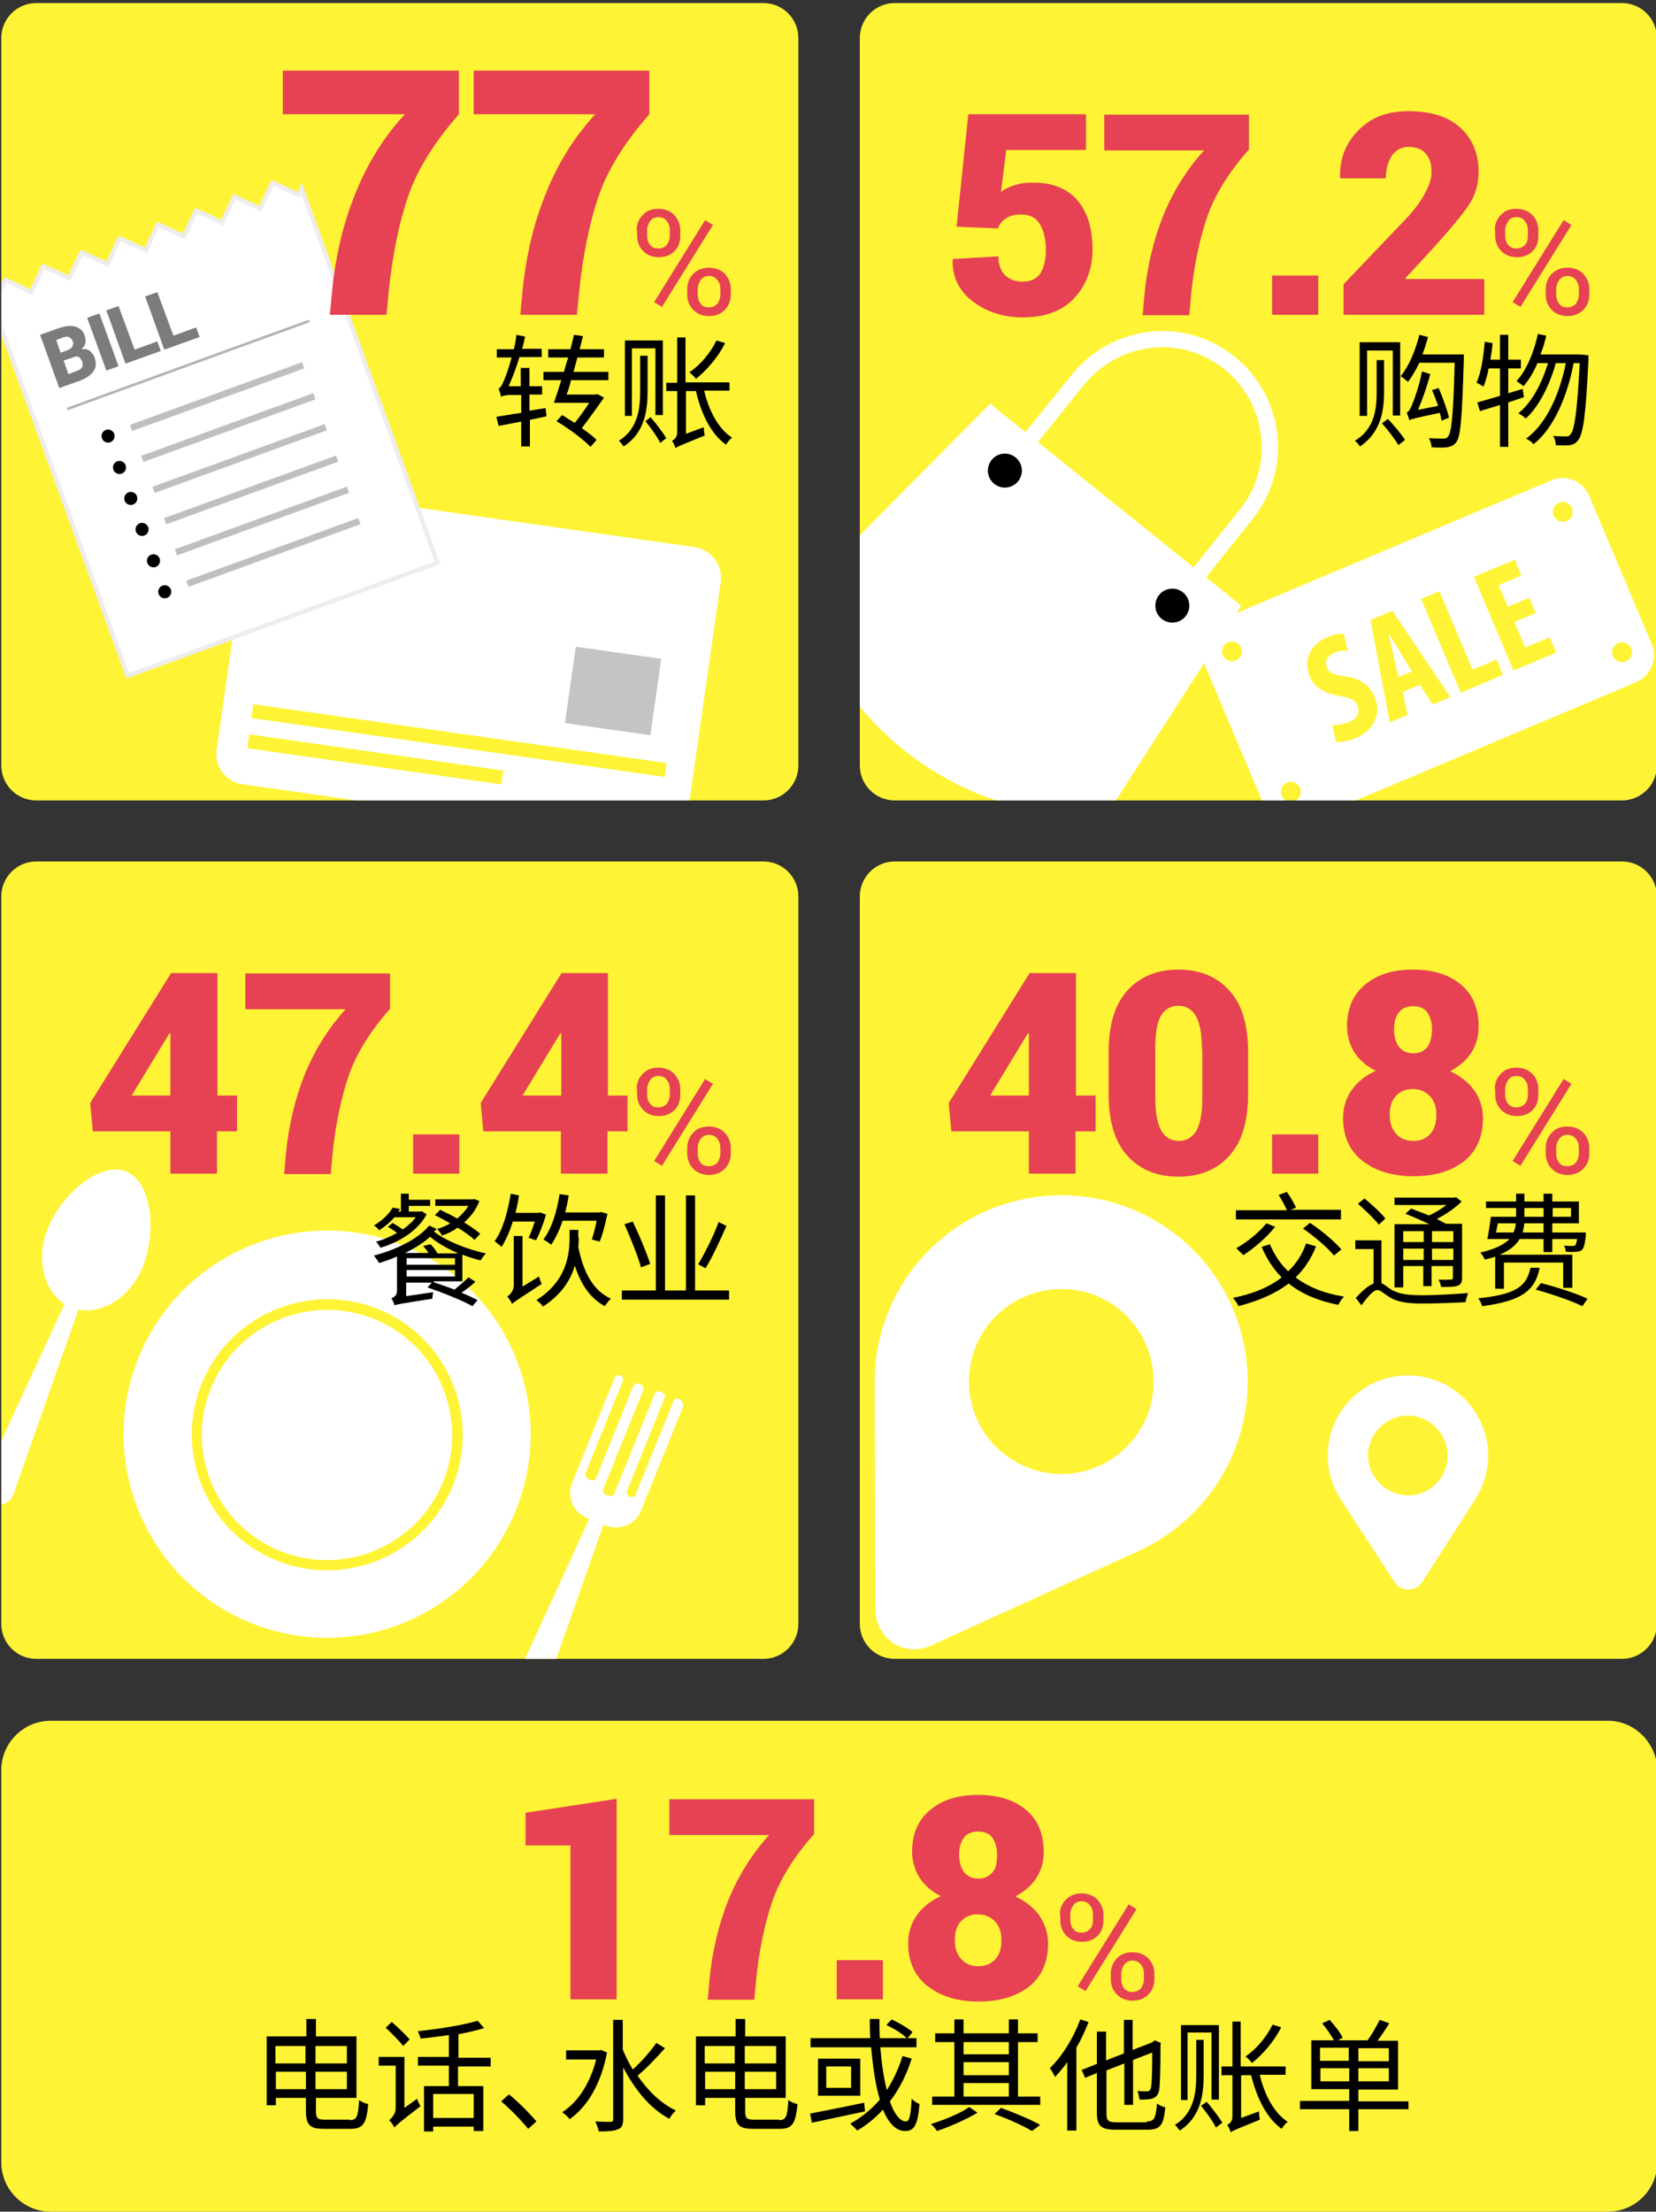 <?xml version="1.0" encoding="utf-8"?>
<!-- Generator: Adobe Illustrator 21.0.0, SVG Export Plug-In . SVG Version: 6.00 Build 0)  -->
<svg version="1.1" id="Layer_1" xmlns="http://www.w3.org/2000/svg" xmlns:xlink="http://www.w3.org/1999/xlink" x="0px" y="0px"
	 viewBox="0 0 380 507.3" style="enable-background:new 0 0 380 507.3;" xml:space="preserve">
<rect x="0" y="0" width="380" height="507.3" fill="#333333" stroke="none"/>
<style type="text/css">
	.st0{fill:#FFF335;}
	.st1{fill:#E64253;}
	.st2{clip-path:url(#SVGID_2_);}
	.st3{fill:#FFFFFF;}
	.st4{fill:#FFF335;stroke:#FFF335;stroke-width:2;stroke-miterlimit:10;}
	.st5{clip-path:url(#SVGID_4_);}
	.st6{clip-path:url(#SVGID_6_);}
	.st7{fill:#C4C4C4;}
	.st8{fill:#FFFFFF;stroke:#EDEDED;stroke-miterlimit:10;}
	.st9{fill:#B3B3B3;}
	.st10{fill:#7C7C7C;}
	.st11{fill:#BFBFBF;}
	.st12{clip-path:url(#SVGID_8_);}
</style>
<g>
	<path class="st0" d="M369,394.7H11.6c-6.2,0-11.3,5.1-11.3,11.3v90c0,6.2,5.1,11.3,11.3,11.3H369c6.2,0,11.3-5.1,11.3-11.3v-90
		C380.2,399.8,375.1,394.7,369,394.7z"/>
	<g>
		<path class="st1" d="M141.5,458.6h-10.6v-35.3h-10.3v-7.5l20.9-3.2V458.6z"/>
		<path class="st1" d="M186.7,420.8c-4.6,5.2-7.8,10.4-9.5,15.4c-1.7,5-3,11-3.7,18l-0.4,4.5h-10.7l0.4-4.5
			c0.6-6.6,2.1-12.7,4.3-18.3c2.3-5.6,5.4-10.6,9.4-15h-22.9v-8.2h33.2V420.8z"/>
		<path class="st1" d="M202.7,458.6H192v-9h10.6V458.6z"/>
		<path class="st1" d="M239.5,424.8c0,2.3-0.6,4.3-1.7,6c-1.2,1.8-2.8,3.1-4.8,4.2c2.3,1.1,4.2,2.5,5.5,4.4c1.3,1.9,2,4,2,6.4
			c0,4.3-1.5,7.6-4.4,9.9c-3,2.3-6.8,3.4-11.6,3.4c-4.8,0-8.6-1.2-11.6-3.5s-4.5-5.6-4.5-9.9c0-2.4,0.7-4.6,2-6.4
			c1.3-1.9,3.2-3.3,5.5-4.4c-2.1-1-3.7-2.4-4.9-4.2c-1.1-1.8-1.7-3.8-1.7-6c0-4.1,1.4-7.3,4.2-9.6c2.8-2.3,6.4-3.4,10.9-3.4
			c4.6,0,8.2,1.1,11,3.4S239.5,420.7,239.5,424.8z M229.8,445c0-1.8-0.5-3.3-1.5-4.3s-2.3-1.6-3.9-1.6s-2.9,0.5-3.9,1.6
			c-1,1.1-1.4,2.5-1.4,4.3c0,1.9,0.5,3.3,1.5,4.4s2.3,1.6,3.9,1.6c1.6,0,2.9-0.5,3.9-1.6S229.8,446.9,229.8,445z M228.8,425.4
			c0-1.6-0.4-2.9-1.1-3.9s-1.9-1.4-3.3-1.4c-1.4,0-2.5,0.5-3.2,1.4s-1.1,2.2-1.1,3.9c0,1.7,0.4,3,1.1,4c0.8,1,1.9,1.5,3.3,1.5
			s2.5-0.5,3.3-1.5S228.8,427.1,228.8,425.4z"/>
		<path class="st1" d="M243.2,439.2c0-1.4,0.5-2.6,1.4-3.5s2.1-1.4,3.6-1.4s2.7,0.5,3.6,1.4c0.9,1,1.4,2.1,1.4,3.5v1.3
			c0,1.4-0.4,2.6-1.3,3.5c-0.9,0.9-2.1,1.4-3.6,1.4c-1.5,0-2.7-0.5-3.6-1.4c-0.9-0.9-1.4-2.1-1.4-3.5V439.2z M245.6,440.4
			c0,0.8,0.2,1.5,0.7,2.1s1.1,0.8,1.9,0.8c0.8,0,1.4-0.3,1.9-0.8s0.7-1.3,0.7-2.1v-1.3c0-0.8-0.2-1.5-0.7-2.1s-1.1-0.9-1.9-0.9
			c-0.8,0-1.5,0.3-1.9,0.9s-0.7,1.3-0.7,2.1V440.4z M249.1,456.7l-1.8-1.1l11.7-18.8l1.8,1.1L249.1,456.7z M254.9,452.7
			c0-1.4,0.5-2.6,1.4-3.5c0.9-1,2.1-1.4,3.6-1.4c1.5,0,2.7,0.5,3.6,1.4c0.9,1,1.4,2.1,1.4,3.5v1.3c0,1.4-0.5,2.6-1.4,3.5
			s-2.1,1.4-3.6,1.4c-1.5,0-2.7-0.5-3.6-1.4c-0.9-0.9-1.4-2.1-1.4-3.5V452.7z M257.3,454c0,0.8,0.2,1.5,0.7,2.1
			c0.4,0.6,1.1,0.8,1.9,0.8c0.8,0,1.4-0.3,1.9-0.8c0.4-0.6,0.7-1.3,0.7-2.1v-1.3c0-0.8-0.2-1.5-0.7-2.1c-0.5-0.6-1.1-0.9-1.9-0.9
			c-0.8,0-1.4,0.3-1.9,0.9c-0.4,0.6-0.7,1.3-0.7,2.1V454z"/>
		<path d="M80.3,486.3c1.6,0,1.9-0.9,2.1-4.6c0.5,0.4,1.4,0.8,2.1,0.9c-0.4,4.2-1,5.7-4,5.7h-6.2c-3.1,0-4.1-0.8-4.1-4.1v-3h-6.9
			v1.7h-2.1v-15.8h9.1v-4h2.2v4h9.3v14.1h-9.3v3c0,1.6,0.3,2,2,2H80.3z M63.2,469.3v4h6.9v-4H63.2z M70.2,479.2v-4h-6.9v4H70.2z
			 M72.4,469.3v4h7.2v-4H72.4z M79.6,479.2v-4h-7.2v4H79.6z"/>
		<path d="M95.7,481.4c0.2,0.6,0.6,1.4,0.8,1.7c-4.8,3.7-5.5,4.3-6,4.9c-0.2-0.5-0.8-1.3-1.2-1.7c0.5-0.4,1.5-1.4,1.5-2.7v-9.8h-3.9
			v-2h5.9v11.7L95.7,481.4z M92.5,469.3c-0.8-1.1-2.6-2.9-4-4.2l1.4-1.3c1.4,1.2,3.2,2.9,4.1,4L92.5,469.3z M105.1,473.8v4.7h5.8
			v10.3h-2.2v-1h-9.3v1.1h-2.1v-10.4h5.7v-4.7h-7.1v-2h7.1v-5c-2.2,0.3-4.4,0.6-6.5,0.8c-0.1-0.5-0.4-1.2-0.6-1.7
			c4.8-0.5,10.5-1.4,13.7-2.4l1.5,1.7c-1.7,0.5-3.7,1-5.9,1.4v5.4h7.4v2H105.1z M108.7,480.3h-9.3v5.5h9.3V480.3z"/>
		<path d="M121.2,488.3c-1.8-2.2-4.2-4.6-6.2-6.3l1.8-1.6c2,1.6,4.6,4.2,6.3,6.2L121.2,488.3z"/>
		<path d="M139.3,470.8c-1.4,7.3-4.6,12.5-8.6,15.3c-0.3-0.5-1.2-1.3-1.7-1.6c3.6-2.3,6.4-6.6,7.8-12.1h-6.9v-2.1h7.6l0.4-0.1
			L139.3,470.8z M152.6,469.8c-1.9,2.1-4.3,4.7-6.3,6.3c2.4,3.5,5.4,6.4,8.8,8c-0.5,0.4-1.2,1.3-1.5,1.9c-4.4-2.3-8-6.8-10.6-11.8
			V486c0,1.4-0.3,2.1-1.2,2.4c-0.8,0.4-2.3,0.5-4.4,0.5c-0.1-0.6-0.5-1.7-0.8-2.3c1.6,0.1,3.1,0.1,3.5,0.1c0.5,0,0.6-0.2,0.6-0.6
			v-22.8h2.2v6.8c0.6,1.5,1.4,3.1,2.3,4.6c1.9-1.7,4.1-4.2,5.4-6.1L152.6,469.8z"/>
		<path d="M178.8,486.3c1.6,0,1.9-0.9,2.1-4.6c0.5,0.4,1.4,0.8,2.1,0.9c-0.4,4.2-1,5.7-4,5.7h-6.2c-3.1,0-4.1-0.8-4.1-4.1v-3h-6.9
			v1.7h-2.1v-15.8h9.1v-4h2.2v4h9.3v14.1h-9.3v3c0,1.6,0.3,2,2,2H178.8z M161.7,469.3v4h6.9v-4H161.7z M168.7,479.2v-4h-6.9v4H168.7
			z M170.9,469.3v4h7.2v-4H170.9z M178.1,479.2v-4h-7.2v4H178.1z"/>
		<path d="M198.5,484.3c-4.3,0.9-8.9,1.9-12.2,2.6l-0.4-2.1c3-0.6,7.8-1.5,12.4-2.5L198.5,484.3z M209.2,472.2
			c-1.2,3.8-2.9,7.1-5,9.8c1,2.9,2.3,4.6,3.7,4.6c0.8,0,1.1-1.5,1.3-5.2c0.5,0.5,1.2,1,1.8,1.2c-0.4,4.8-1.2,6.2-3.3,6.2
			c-2.1,0-3.8-1.8-5.1-4.9c-1.7,1.9-3.7,3.5-5.9,4.8c-0.3-0.4-1.2-1.2-1.6-1.6c2.6-1.4,4.9-3.3,6.8-5.5c-1-3.3-1.6-7.5-2-12H186
			v-2.1h13.7c-0.1-1.5-0.1-2.9-0.1-4.4h2.2c0,1.5,0,3,0.1,4.4h8.4v2.1H202c0.3,3.7,0.8,7.1,1.5,9.8c1.5-2.3,2.7-4.9,3.6-7.8
			L209.2,472.2z M197.4,472.2v8.5h-9.7v-8.5H197.4z M195.3,474h-5.7v4.9h5.7V474z M208.2,467.6c-1-1-3-2.3-4.8-3.1l1.2-1.3
			c1.7,0.8,3.8,2,4.8,2.9L208.2,467.6z"/>
		<path d="M224.3,484.6c-2.5,1.5-6.3,3.2-9.3,4.2c-0.3-0.5-0.9-1.2-1.4-1.6c3-0.9,6.9-2.5,8.8-3.9L224.3,484.6z M238.7,482.8h-24.8
			v-1.9h5.1v-12.5h-4.4v-2h4.4v-3.2h2.1v3.2h10.4v-3.2h2.1v3.2h4.5v2h-4.5v12.5h5.1V482.8z M221.1,468.4v2.8h10.4v-2.8H221.1z
			 M221.1,476h10.4v-3h-10.4V476z M221.1,480.9h10.4v-3.1h-10.4V480.9z M229.7,483.5c3.3,1.2,6.9,2.7,9,3.9l-1.9,1.4
			c-2-1.2-5.3-2.7-8.6-3.9L229.7,483.5z"/>
		<path d="M249.8,463.8c-0.8,2-1.7,4-2.8,5.9v19h-2.1V473c-0.9,1.3-1.9,2.4-2.8,3.4c-0.2-0.5-0.8-1.5-1.2-2c2.8-2.7,5.4-6.9,7-11.2
			L249.8,463.8z M263.2,486.6c1.7,0,2-0.8,2.3-4.1c0.5,0.4,1.3,0.7,1.9,0.9c-0.4,3.9-1,5.1-4.1,5.1h-7.3c-3.3,0-4.3-0.8-4.3-3.9
			v-9.1l-2.7,1.1l-0.8-1.8l3.5-1.4v-7.4h2.1v6.6l4.1-1.6v-7.7h2v6.9l4.4-1.7l0.3-0.2l0.4-0.3l1.4,0.6l-0.1,0.4
			c0,5.1-0.1,9.1-0.3,10.3c-0.2,1.3-0.8,1.8-1.7,2.1c-0.8,0.2-2,0.2-2.8,0.2c-0.1-0.6-0.3-1.5-0.5-2c0.8,0.1,1.8,0.1,2.1,0.1
			c0.5,0,0.8-0.1,1-0.8c0.2-0.8,0.3-3.7,0.3-8.1l-4.4,1.7v10.3h-2v-9.5l-4.1,1.6v9.9c0,1.6,0.4,2,2.3,2H263.2z"/>
		<path d="M276.2,476c0,4.1-0.5,9.5-5.5,12.7c-0.3-0.4-0.7-1-1.1-1.3c4.6-2.8,4.9-7.9,4.9-11.5v-8h1.7V476z M272.6,481.7H271v-17.2
			h8.7v17.1h-1.7v-15.4h-5.5V481.7z M276.9,482.1c1.3,1.5,2.8,3.5,3.6,4.8L279,488c-0.6-1.3-2.1-3.4-3.4-5L276.9,482.1z M289.1,476
			c1.1,4.6,3.3,8.7,6.4,10.7c-0.5,0.3-1.1,1.1-1.4,1.6c-3.4-2.4-5.7-7-7-12.3h-2.3v9.8l4.1-1.5c0,0.6,0.1,1.4,0.2,1.9
			c-5.4,2.2-6.2,2.5-6.7,2.9c-0.1-0.5-0.5-1.3-0.8-1.7c0.5-0.2,1.2-0.8,1.2-1.9V476h-2.5V474h2.5v-10.3h1.9V474H295v1.9H289.1z
			 M294,465c-1.6,3.2-4.2,6.2-6.7,8.2c-0.3-0.4-1.1-1.2-1.5-1.5c2.5-1.7,4.8-4.4,6.2-7.3L294,465z"/>
		<path d="M323.2,483.8h-11.5v5h-2.1v-5h-11.3v-1.9h11.3v-2.7h-8.7V468h5.2c-0.6-1.1-1.7-2.7-2.7-3.9l1.7-0.8c1.2,1.3,2.5,3,3,4.1
			L307,468h6.8c1-1.3,2.1-3.3,2.8-4.7l2.2,0.8c-0.8,1.3-1.8,2.8-2.7,4h4.7v11.2h-9.1v2.7h11.5V483.8z M302.9,472.7h6.6v-3h-6.6
			V472.7z M309.6,477.4v-3h-6.6v3H309.6z M318.7,469.8h-7v3h7V469.8z M318.7,474.4h-7v3h7V474.4z"/>
	</g>
</g>
<g>
	<g>
		<path class="st0" d="M175.2,380.5H8.3c-4.4,0-8-3.6-8-8V205.6c0-4.4,3.6-8,8-8h166.9c4.4,0,8,3.6,8,8v166.9
			C183.2,376.9,179.6,380.5,175.2,380.5z"/>
		<g>
			<defs>
				<path id="SVGID_1_" d="M175.2,380.5H8.3c-4.4,0-8-3.6-8-8V205.6c0-4.4,3.6-8,8-8h166.9c4.4,0,8,3.6,8,8v166.9
					C183.2,376.9,179.6,380.5,175.2,380.5z"/>
			</defs>
			<clipPath id="SVGID_2_">
				<use xlink:href="#SVGID_1_"  style="overflow:visible;"/>
			</clipPath>
			<g class="st2">
				<g>
					<g>
						<g>
							
								<ellipse transform="matrix(0.375 -0.927 0.927 0.375 -258.172 275.169)" class="st3" cx="75.1" cy="329.1" rx="46.7" ry="46.7"/>
						</g>
						<g>
							<g>
								<g>
									<path class="st4" d="M63.8,357c-15.4-6.2-22.8-23.8-16.6-39.2c6.2-15.4,23.8-22.8,39.2-16.6c15.4,6.2,22.8,23.8,16.6,39.2
										C96.7,355.8,79.2,363.2,63.8,357z M86.2,301.6c-15.2-6.1-32.5,1.2-38.7,16.4s1.2,32.5,16.4,38.7
										c15.2,6.1,32.5-1.2,38.7-16.4C108.7,325.1,101.4,307.8,86.2,301.6z"/>
								</g>
							</g>
						</g>
					</g>
				</g>
				<g>
					<path class="st3" d="M32.8,290.5c3.1-7.6,2.2-19.4-3.9-21.8c-6-2.4-14.9,5.4-17.9,13c-2.8,6.9-1.1,14.2,3.8,17.4L-4,339.8
						c-0.9,2,0.1,4.3,2.1,5.1c2,0.8,4.3-0.2,5-2.2L18,300.4C23.7,301.5,30,297.4,32.8,290.5z"/>
				</g>
				<g>
					<path class="st3" d="M155.9,320.9l-0.1,0c-0.5-0.2-1.1,0-1.3,0.6l-8.6,21.2c-0.2,0.6-0.9,0.8-1.4,0.6s-0.8-0.9-0.6-1.4
						l8.6-21.2c0.2-0.5,0-1.1-0.6-1.3l-0.4-0.2c-0.5-0.2-1.1,0-1.3,0.6l-9.2,22.7c-0.2,0.6-0.9,0.8-1.4,0.6l-0.5-0.2
						c-0.6-0.2-0.9-0.9-0.6-1.5l9.1-22.5c0.2-0.5,0-1.1-0.6-1.3l-0.4-0.2c-0.5-0.2-1.1,0-1.3,0.6l-8.5,21c-0.2,0.5-0.7,0.7-1.2,0.5
						l-0.6-0.3c-0.6-0.2-0.8-0.9-0.6-1.4l8.5-21c0.2-0.5,0-1.1-0.6-1.3l0,0c-0.5-0.2-1.1,0-1.3,0.6l-9.7,24
						c-1.3,3.2,0.2,6.8,3.4,8.1l0.5,0.2l-18.8,41c-0.9,2,0.1,4.3,2.1,5.1c2,0.8,4.3-0.2,5-2.2l15-42.6l0.5,0.2
						c3.2,1.3,6.8-0.2,8.1-3.4l9.7-24C156.7,321.8,156.5,321.2,155.9,320.9z"/>
				</g>
			</g>
			<g class="st2">
				<path class="st1" d="M49.8,251.3h4.6v8.2h-4.6v9.7H39.1v-9.7H21.3l-0.6-6.5l18.5-29.7v-0.1h10.7V251.3z M30.2,251.3h8.9v-14.2
					l-0.2-0.1l-0.8,1.3L30.2,251.3z"/>
				<path class="st1" d="M89.5,231.4c-4.6,5.2-7.8,10.4-9.5,15.4c-1.7,5-3,11-3.7,18l-0.4,4.5H65.2l0.4-4.5
					c0.6-6.6,2.1-12.7,4.3-18.3c2.3-5.6,5.4-10.6,9.4-15H56.3v-8.2h33.2V231.4z"/>
				<path class="st1" d="M105.5,269.2H94.8v-9h10.6V269.2z"/>
				<path class="st1" d="M139.4,251.3h4.6v8.2h-4.6v9.7h-10.7v-9.7h-17.8l-0.6-6.5l18.5-29.7v-0.1h10.7V251.3z M119.9,251.3h8.9
					v-14.2l-0.2-0.1l-0.8,1.3L119.9,251.3z"/>
				<path class="st1" d="M146.1,249.8c0-1.4,0.5-2.6,1.4-3.5c0.9-1,2.1-1.4,3.6-1.4c1.5,0,2.7,0.5,3.6,1.4c0.9,1,1.4,2.1,1.4,3.5
					v1.3c0,1.4-0.4,2.6-1.3,3.5c-0.9,0.9-2.1,1.4-3.6,1.4c-1.5,0-2.7-0.5-3.6-1.4c-0.9-0.9-1.4-2.1-1.4-3.5V249.8z M148.5,251.1
					c0,0.8,0.2,1.5,0.7,2.1c0.4,0.6,1.1,0.8,1.9,0.8c0.8,0,1.4-0.3,1.9-0.8c0.4-0.6,0.7-1.3,0.7-2.1v-1.3c0-0.8-0.2-1.5-0.7-2.1
					c-0.4-0.6-1.1-0.9-1.9-0.9c-0.8,0-1.5,0.3-1.9,0.9c-0.4,0.6-0.7,1.3-0.7,2.1V251.1z M151.9,267.4l-1.8-1.1l11.7-18.8l1.8,1.1
					L151.9,267.4z M157.7,263.3c0-1.4,0.5-2.6,1.4-3.5c0.9-1,2.1-1.4,3.6-1.4c1.5,0,2.7,0.5,3.6,1.4c0.9,1,1.4,2.1,1.4,3.5v1.3
					c0,1.4-0.5,2.6-1.4,3.5s-2.1,1.4-3.6,1.4c-1.5,0-2.7-0.5-3.6-1.4c-0.9-0.9-1.4-2.1-1.4-3.5V263.3z M160.1,264.6
					c0,0.8,0.2,1.5,0.7,2.1c0.4,0.6,1.1,0.8,1.9,0.8c0.8,0,1.4-0.3,1.9-0.8c0.4-0.6,0.7-1.3,0.7-2.1v-1.3c0-0.8-0.2-1.5-0.7-2.1
					c-0.5-0.6-1.1-0.9-1.9-0.9c-0.8,0-1.4,0.3-1.9,0.9c-0.4,0.6-0.7,1.3-0.7,2.1V264.6z"/>
				<path d="M90.5,279.2c-0.9,1.1-2.1,2.1-3.5,3c-0.3-0.4-0.8-0.9-1.2-1.1c2-1.2,3.5-2.7,4.3-4.1l1.7,0.3c-0.1,0.2-0.3,0.4-0.4,0.6
					H92v-4.1h1.8v1.4h4.9v1.4h-4.9v1.3h2.6l0.3-0.1l1.2,0.7c-2,3.9-6.5,6.5-10.6,7.7c-0.2-0.4-0.7-1-1-1.4c1.6-0.4,3.2-1.1,4.8-2
					c-0.6-0.5-1.4-1-2.1-1.4l1.1-0.9c0.7,0.4,1.6,1,2.3,1.5c1.2-0.8,2.3-1.8,3-2.8H90.5z M99.5,294.1c1.5,0.5,3.2,1.1,4.8,1.7
					c1.1-0.9,2.5-2.1,3.2-2.8l1.6,1c-1,0.9-2.1,1.8-3.2,2.5c1.4,0.6,2.7,1.2,3.7,1.7l-1.2,1.4c-2.3-1.3-6.8-3.1-10.3-4.3l1-1.1h-5.9
					v3.1l6.2-0.9c-0.1,0.5-0.2,1.2-0.2,1.5c-7.2,1.1-8.1,1.3-8.7,1.5c-0.1-0.5-0.4-1.2-0.7-1.6c0.5-0.2,1.3-0.6,1.3-1.7v-7.9
					c-1.3,0.6-2.7,1.1-4.1,1.5c-0.3-0.5-0.8-1.2-1.2-1.7c4.9-1.3,10.1-3.7,12.7-6.9l1.7,0.8c-0.2,0.2-0.4,0.4-0.6,0.6
					c2.8,2.2,7.7,4.1,11.9,5c-0.4,0.4-0.9,1.1-1.2,1.6c-1.4-0.3-2.8-0.8-4.2-1.3v6.1H99.5z M105,287.4c-2.4-1-4.6-2.3-6.3-3.7
					c-1.6,1.4-3.5,2.6-5.7,3.7h5.3c-0.3-0.6-0.8-1.1-1.2-1.6l1.7-0.4c0.6,0.6,1.2,1.4,1.6,2.1H105z M93.3,290.1h11.1v-1.5H93.3
					V290.1z M93.3,292.8h11.1v-1.5H93.3V292.8z M101,277.5c1.2,0.6,2.6,1.2,3.9,2c1-0.8,1.9-1.8,2.6-2.9h-7.6v-1.5h8.6l0.3-0.1
					l1.2,0.5c-0.7,1.9-2,3.6-3.5,4.9c1.5,0.9,2.8,1.8,3.7,2.6l-1.3,1.4c-0.9-0.8-2.3-1.9-3.9-2.8c-1.1,0.8-2.3,1.4-3.6,1.8
					c-0.2-0.5-0.7-1.1-1.1-1.5c1-0.3,2-0.7,3-1.3c-1.2-0.7-2.4-1.3-3.5-1.9L101,277.5z"/>
				<path d="M117.7,280.1c-0.7,2.3-1.6,4.3-2.6,5.9c-0.3-0.3-1.2-1-1.6-1.3c1.9-2.6,3-6.7,3.7-10.9l1.9,0.4c-0.2,1.4-0.5,2.7-0.8,4
					h5.2l0.4-0.1l1.4,0.5c-0.6,2.1-1.5,4.4-2.3,5.9l-1.7-0.6c0.5-1,1-2.4,1.4-3.7H117.7z M123.7,292.8c0.1,0.5,0.4,1.3,0.6,1.7
					c-5.5,3.6-6.3,4.1-6.8,4.6c-0.2-0.5-0.7-1.3-1.1-1.7c0.6-0.4,1.5-1.3,1.5-2.6v-11.3h2v11.6L123.7,292.8z M132.8,283.8
					c0,0.7,0,1.4-0.1,2.2c1.1,5.6,3.3,10,7.5,11.9c-0.5,0.4-1.1,1.2-1.4,1.7c-3.4-1.8-5.5-5-6.9-9.3c-0.9,3.2-3,6.6-7.3,9.4
					c-0.3-0.5-1-1.1-1.5-1.5c7-4.4,7.6-10.5,7.6-14.5v-1.6h2V283.8z M129.1,280c-0.7,2.1-1.6,4-2.6,5.5c-0.4-0.3-1.3-0.9-1.8-1.2
					c1.9-2.5,3.1-6.4,3.7-10.4l2.1,0.3c-0.2,1.4-0.5,2.6-0.8,3.9h7.9l0.3-0.1l1.5,0.4c-0.5,2.2-1.1,4.8-1.8,6.4l-1.8-0.5
					c0.4-1.1,0.8-2.7,1.1-4.3H129.1z"/>
				<path d="M167.3,296v2.1h-24.6V296h7.8v-21.8h2.1V296h4.8v-21.8h2.1V296H167.3z M147.1,290.7c-0.7-2.5-2.4-6.7-3.8-9.9l1.9-0.6
					c1.5,3.1,3.2,7.2,4,9.7L147.1,290.7z M166.7,281.2c-1.4,3.2-3.2,7.1-4.8,9.7l-1.7-0.9c1.5-2.5,3.6-6.6,4.7-9.7L166.7,281.2z"/>
			</g>
		</g>
	</g>
	<g>
		<path class="st0" d="M372.2,380.5H205.3c-4.4,0-8-3.6-8-8V205.6c0-4.4,3.6-8,8-8h166.9c4.4,0,8,3.6,8,8v166.9
			C380.2,376.9,376.6,380.5,372.2,380.5z"/>
		<g>
			<defs>
				<path id="SVGID_3_" d="M372.2,380.5H205.3c-4.4,0-8-3.6-8-8V205.6c0-4.4,3.6-8,8-8h166.9c4.4,0,8,3.6,8,8v166.9
					C380.2,376.9,376.6,380.5,372.2,380.5z"/>
			</defs>
			<clipPath id="SVGID_4_">
				<use xlink:href="#SVGID_3_"  style="overflow:visible;"/>
			</clipPath>
			<g class="st5">
				<g id="Pin_3_">
					<g>
						<g>
							<path class="st3" d="M232.1,334.7c-9.9-6.3-12.7-19.5-6.4-29.3c6.3-9.8,19.5-12.7,29.3-6.4s12.7,19.5,6.4,29.3
								C255.1,338.2,242,341.1,232.1,334.7z M266.6,280.9c-19.9-12.7-46.3-6.9-59.1,12.9c-4.6,7.2-6.8,15.3-6.8,23.2l0.2,52.4
								c0,2.9,1.5,5.8,4.1,7.5c2.6,1.7,5.8,1.8,8.5,0.6l47.7-21.7c7.2-3.3,13.6-8.6,18.3-15.8C292.3,320.1,286.5,293.6,266.6,280.9z
								"/>
						</g>
					</g>
				</g>
			</g>
			<g class="st5">
				<path class="st1" d="M246.8,251.3h4.6v8.2h-4.6v9.7h-10.7v-9.7h-17.8l-0.6-6.5l18.5-29.7v-0.1h10.7V251.3z M227.2,251.3h8.9
					v-14.2l-0.2-0.1l-0.8,1.3L227.2,251.3z"/>
				<path class="st1" d="M286.4,251c0,6.2-1.4,10.9-4.3,14.1c-2.9,3.2-6.8,4.8-11.7,4.8c-4.9,0-8.8-1.6-11.7-4.8
					c-2.9-3.2-4.3-7.9-4.3-14.1v-9.7c0-6.2,1.4-10.9,4.3-14.1s6.8-4.8,11.7-4.8c4.9,0,8.8,1.6,11.7,4.8c2.9,3.2,4.3,7.9,4.3,14.1
					V251z M275.8,240.6c0-3.5-0.5-6-1.4-7.6c-0.9-1.5-2.3-2.3-4-2.3c-1.8,0-3.1,0.8-4,2.3c-0.9,1.5-1.3,4.1-1.3,7.6v11.1
					c0,3.6,0.5,6.1,1.4,7.7c0.9,1.5,2.3,2.3,4,2.3c1.7,0,3.1-0.8,4-2.3s1.4-4.1,1.4-7.7V240.6z"/>
				<path class="st1" d="M302.5,269.2h-10.6v-9h10.6V269.2z"/>
				<path class="st1" d="M339.3,235.5c0,2.3-0.6,4.3-1.7,6c-1.2,1.8-2.8,3.1-4.8,4.2c2.3,1.1,4.2,2.6,5.5,4.4c1.3,1.9,2,4,2,6.4
					c0,4.3-1.5,7.6-4.4,9.9c-3,2.3-6.8,3.4-11.6,3.4c-4.8,0-8.6-1.2-11.6-3.5s-4.5-5.6-4.5-9.9c0-2.4,0.7-4.6,2-6.4
					c1.3-1.9,3.2-3.3,5.5-4.4c-2.1-1-3.7-2.4-4.9-4.2c-1.1-1.8-1.7-3.8-1.7-6c0-4.1,1.4-7.3,4.2-9.6c2.8-2.3,6.4-3.4,10.9-3.4
					c4.6,0,8.2,1.1,11,3.4S339.3,231.4,339.3,235.5z M329.6,255.7c0-1.8-0.5-3.3-1.5-4.3s-2.3-1.6-3.9-1.6s-2.9,0.5-3.9,1.6
					c-1,1.1-1.4,2.5-1.4,4.3c0,1.9,0.5,3.3,1.5,4.4s2.3,1.6,3.9,1.6c1.6,0,2.9-0.5,3.9-1.6S329.6,257.5,329.6,255.7z M328.6,236.1
					c0-1.6-0.4-2.9-1.1-3.9s-1.9-1.4-3.3-1.4c-1.4,0-2.5,0.5-3.2,1.4s-1.1,2.2-1.1,3.9c0,1.7,0.4,3,1.1,4c0.8,1,1.9,1.5,3.3,1.5
					s2.5-0.5,3.3-1.5C328.2,239.1,328.6,237.8,328.6,236.1z"/>
				<path class="st1" d="M343,249.8c0-1.4,0.5-2.6,1.4-3.5c0.9-1,2.1-1.4,3.6-1.4s2.7,0.5,3.6,1.4s1.4,2.1,1.4,3.5v1.3
					c0,1.4-0.4,2.6-1.3,3.5c-0.9,0.9-2.1,1.4-3.6,1.4c-1.5,0-2.7-0.5-3.6-1.4c-0.9-0.9-1.4-2.1-1.4-3.5V249.8z M345.4,251.1
					c0,0.8,0.2,1.5,0.7,2.1s1.1,0.8,1.9,0.8c0.8,0,1.4-0.3,1.9-0.8s0.7-1.3,0.7-2.1v-1.3c0-0.8-0.2-1.5-0.7-2.1
					c-0.4-0.6-1.1-0.9-1.9-0.9c-0.8,0-1.5,0.3-1.9,0.9c-0.4,0.6-0.7,1.3-0.7,2.1V251.1z M348.9,267.4l-1.8-1.1l11.7-18.8l1.8,1.1
					L348.9,267.4z M354.7,263.3c0-1.4,0.5-2.6,1.4-3.5c0.9-1,2.1-1.4,3.6-1.4c1.5,0,2.7,0.5,3.6,1.4c0.9,1,1.4,2.1,1.4,3.5v1.3
					c0,1.4-0.5,2.6-1.4,3.5s-2.1,1.4-3.6,1.4c-1.5,0-2.7-0.5-3.6-1.4c-0.9-0.9-1.4-2.1-1.4-3.5V263.3z M357.1,264.6
					c0,0.8,0.2,1.5,0.7,2.1c0.4,0.6,1.1,0.8,1.9,0.8c0.8,0,1.4-0.3,1.9-0.8c0.4-0.6,0.7-1.3,0.7-2.1v-1.3c0-0.8-0.2-1.5-0.7-2.1
					c-0.5-0.6-1.1-0.9-1.9-0.9c-0.8,0-1.4,0.3-1.9,0.9c-0.4,0.6-0.7,1.3-0.7,2.1V264.6z"/>
				<path d="M302,285.9c-1.2,2.9-2.7,5.2-4.7,7.1c2.9,2.2,6.6,3.7,11.1,4.4c-0.5,0.5-1,1.3-1.3,1.9c-4.6-0.9-8.4-2.5-11.4-4.9
					c-3.1,2.4-7,4-11.5,5.2c-0.2-0.5-0.8-1.4-1.3-1.9c4.5-0.9,8.3-2.4,11.2-4.7c-1.9-1.9-3.4-4.2-4.6-7l1.9-0.6
					c1,2.4,2.4,4.5,4.2,6.2c1.8-1.7,3.2-3.8,4.1-6.4L302,285.9z M307.7,279.7h-24.1v-2.1h11.7c-0.4-1-1.2-2.4-1.9-3.5l1.9-0.7
					c0.8,1.1,1.7,2.7,2.1,3.6l-1.3,0.5h11.6V279.7z M292.6,281.4c-1.9,2.4-4.8,4.9-7.3,6.5c-0.4-0.4-1.2-1.2-1.6-1.6
					c2.5-1.4,5.2-3.6,6.9-5.7L292.6,281.4z M300.6,280.5c2.6,1.7,5.7,4.3,7.2,6.1l-1.7,1.4c-1.4-1.8-4.5-4.4-7.1-6.2L300.6,280.5z"
					/>
				<path d="M317,294.3c0.6,0.3,1.2,0.8,2.1,1.4c1.9,1.2,4.2,1.4,7.4,1.4c3.3,0,7.5-0.3,10.4-0.5c-0.2,0.5-0.5,1.5-0.6,2.1
					c-1.9,0.1-6.8,0.3-9.8,0.3c-3.4,0-5.8-0.3-7.7-1.5c-1.1-0.7-2.1-1.6-2.7-1.6c-1,0-2.3,1.6-3.7,3.5l-1.3-1.7
					c1.4-1.5,2.8-2.8,4.1-3.3v-7.9H311v-2h6V294.3z M316.4,280.9c-1-1.3-3.1-3.3-4.8-4.8l1.5-1.2c1.7,1.4,3.8,3.3,4.8,4.6
					L316.4,280.9z M322,295.3h-2v-14.5h8c-1.7-0.8-3.7-1.7-5.5-2.4l1.3-1.2c1.2,0.5,2.7,1,4.1,1.6c1.4-0.6,2.8-1.5,4-2.4H320v-1.7
					h13.7l0.4-0.1l1.3,1c-1.5,1.5-3.7,3-5.7,4c0.8,0.4,1.5,0.8,2.1,1.1h3.7v12.4c0,1-0.2,1.5-1,1.8s-1.9,0.3-3.8,0.3
					c-0.1-0.5-0.3-1.2-0.6-1.7c1.3,0.1,2.5,0,2.8,0c0.4,0,0.5-0.1,0.5-0.5v-2.6h-4.9v4.6h-1.9v-4.6H322V295.3z M322,282.4v2.5h4.7
					v-2.5H322z M326.7,289v-2.6H322v2.6H326.7z M328.6,282.4v2.5h4.9v-2.5H328.6z M333.5,289v-2.6h-4.9v2.6H333.5z"/>
				<path d="M353.3,290.8c-1,5.1-3.9,7.6-13.2,8.8c-0.1-0.5-0.5-1.3-0.9-1.8c8.8-0.9,11.1-2.8,12-7H353.3z M343.2,288.2
					c-0.7,0.3-1.6,0.5-2.5,0.7c-0.2-0.5-0.7-1.2-1-1.6c3.5-0.8,5.5-1.9,6.7-3.1h-5.1c0.3-1.4,0.6-3.4,0.8-5.1h0.8v0h5v-2H341v-1.5
					h6.9v-1.8h1.9v1.8h4.4v-1.8h2v1.8h6.1v5h-6.1v2.1h7.7c0,0,0,0.5,0,0.7c-0.2,1.8-0.4,2.7-0.8,3.2c-0.4,0.4-0.8,0.5-1.4,0.5
					c-0.5,0.1-1.4,0.1-2.4,0c0-0.4-0.2-1-0.4-1.4c0.9,0.1,1.6,0.1,1.9,0.1s0.5,0,0.7-0.2c0.1-0.2,0.3-0.6,0.4-1.4h-5.7v3h-2v-3h-5.5
					c-0.8,1.4-2.2,2.6-4.6,3.6h16.7v7.6h-2.1v-5.8h-13.6v6h-2V288.2z M347.3,282.7c0.3-0.7,0.5-1.4,0.5-2.1h-4.1
					c-0.1,0.7-0.3,1.4-0.4,2.1H347.3z M354.3,280.6h-4.5c-0.1,0.7-0.2,1.4-0.4,2.1h4.8V280.6z M349.8,279.1h4.4v-2h-4.4V279.1z
					 M353.6,294.3c3.5,0.9,8.2,2.4,10.7,3.6l-1.2,1.7c-2.4-1.2-7.1-2.8-10.7-3.8L353.6,294.3z M356.3,277.1v2h4.2v-2H356.3z"/>
			</g>
			<g class="st5">
				<g id="Pin_2_">
					<g>
						<g>
							<path class="st3" d="M323.1,343c-5,0-9.1-4.1-9.2-9.1c0-5,4.1-9.1,9.1-9.2c5,0,9.1,4.1,9.2,9.1
								C332.2,338.9,328.2,343,323.1,343z M323,315.5c-10.2,0-18.4,8.3-18.3,18.5c0,3.7,1.1,7.1,3,10l12.3,18.9
								c0.7,1.1,1.9,1.7,3.2,1.7s2.5-0.7,3.2-1.8l12.2-19c1.8-2.9,2.9-6.3,2.9-10C341.4,323.7,333.2,315.4,323,315.5z"/>
						</g>
					</g>
				</g>
			</g>
		</g>
	</g>
</g>
<g>
	<g>
		<path class="st0" d="M175.2,183.6H8.3c-4.4,0-8-3.6-8-8V8.7c0-4.4,3.6-8,8-8h166.9c4.4,0,8,3.6,8,8v166.9
			C183.2,180,179.6,183.6,175.2,183.6z"/>
		<g>
			<defs>
				<path id="SVGID_5_" d="M175.2,183.6H8.3c-4.4,0-8-3.6-8-8V8.7c0-4.4,3.6-8,8-8h166.9c4.4,0,8,3.6,8,8v166.9
					C183.2,180,179.6,183.6,175.2,183.6z"/>
			</defs>
			<clipPath id="SVGID_6_">
				<use xlink:href="#SVGID_5_"  style="overflow:visible;"/>
			</clipPath>
			<g class="st6">
				<g>
					<path class="st3" d="M159.4,125.5l-94.1-13.4c-3.8-0.5-7.4,2.1-7.9,6L49.7,172c-0.5,3.8,2.1,7.4,6,7.9l94.1,13.4
						c3.8,0.5,7.4-2.1,7.9-6l7.7-53.9C165.9,129.6,163.2,126.1,159.4,125.5z"/>
				</g>
				<g>
					
						<rect x="130.7" y="149.7" transform="matrix(0.99 0.141 -0.141 0.99 23.843 -18.298)" class="st7" width="19.8" height="17.7"/>
				</g>
				<g>
					<g>
						
							<rect x="103.8" y="122" transform="matrix(0.141 -0.99 0.99 0.141 -77.748 250.258)" class="st0" width="3.2" height="95.8"/>
					</g>
				</g>
				<g>
					<g>
						
							<rect x="84.5" y="144.8" transform="matrix(0.141 -0.99 0.99 0.141 -98.52 234.856)" class="st0" width="3.2" height="58.9"/>
					</g>
				</g>
			</g>
			<g id="XMLID_13_" class="st6">
				<polygon id="XMLID_44_" class="st8" points="68.5,44.7 62.6,41.9 62.5,42 59.7,47.9 53.8,45.1 53.7,45.2 51,51.1 45.1,48.3 
					45,48.3 42.2,54.2 36.3,51.5 36.2,51.5 33.5,57.4 27.6,54.7 27.4,54.7 24.7,60.6 18.8,57.9 18.7,57.9 15.9,63.8 10,61.1 
					9.9,61.1 7.2,67 1.3,64.2 1.2,64.3 -1.6,70.2 29.3,155 100.4,129.1 69.2,43.2 				"/>
				<g id="XMLID_14_">
					<g>
						<g id="XMLID_129_">
							
								<rect id="XMLID_130_" x="13.6" y="83.4" transform="matrix(0.94 -0.342 0.342 0.94 -26.003 19.797)" class="st9" width="59.1" height="0.6"/>
						</g>
						<g>
							<path class="st10" d="M13.6,89L9.2,76.8l4.2-1.5c1.5-0.5,2.8-0.7,3.8-0.4c1.1,0.3,1.8,0.9,2.2,2c0.2,0.6,0.3,1.1,0.2,1.7
								c-0.1,0.6-0.4,1-0.9,1.5c0.8-0.1,1.4,0,1.9,0.4c0.5,0.4,0.9,0.9,1.1,1.5c0.4,1.2,0.4,2.2-0.2,3.1c-0.6,0.9-1.6,1.6-3.1,2.2
								L13.6,89z M13.9,80.9l1.4-0.5c0.6-0.2,1.1-0.5,1.3-0.9c0.2-0.4,0.3-0.8,0.1-1.2c-0.2-0.5-0.5-0.8-0.9-1
								c-0.4-0.1-0.9-0.1-1.6,0.2l-1.3,0.5L13.9,80.9z M14.6,82.7l1.1,3.1l1.9-0.7c0.6-0.2,1-0.5,1.2-0.8c0.2-0.3,0.2-0.8,0.1-1.3
								c-0.2-0.5-0.5-0.9-0.8-1.1c-0.4-0.2-0.8-0.2-1.4,0.1L14.6,82.7z"/>
							<path class="st10" d="M27.2,84l-2.8,1L20,72.9l2.8-1L27.2,84z"/>
							<path class="st10" d="M30.9,80.2l5.2-1.9l0.8,2.2l-8.1,2.9l-4.4-12.2l2.8-1L30.9,80.2z"/>
							<path class="st10" d="M39.8,77l5.2-1.9l0.8,2.2l-8.1,2.9L33.3,68l2.8-1L39.8,77z"/>
						</g>
						<g>
							<g id="XMLID_127_">
								
									<rect id="XMLID_128_" x="28.8" y="90.2" transform="matrix(0.94 -0.342 0.342 0.94 -28.1 22.508)" class="st11" width="42" height="1.5"/>
							</g>
							<ellipse transform="matrix(0.94 -0.342 0.342 0.94 -32.712 14.509)" cx="24.8" cy="100" rx="1.5" ry="1.5"/>
						</g>
						<g>
							<g id="XMLID_125_">
								
									<rect id="XMLID_126_" x="31.4" y="97.3" transform="matrix(0.94 -0.342 0.342 0.94 -30.385 23.827)" class="st11" width="42" height="1.5"/>
							</g>
							<ellipse transform="matrix(0.94 -0.342 0.342 0.94 -34.997 15.828)" cx="27.4" cy="107.2" rx="1.5" ry="1.5"/>
						</g>
						<g>
							<g id="XMLID_123_">
								
									<rect id="XMLID_124_" x="34" y="104.4" transform="matrix(0.94 -0.342 0.342 0.94 -32.669 25.146)" class="st11" width="42" height="1.5"/>
							</g>
							<ellipse transform="matrix(0.94 -0.342 0.342 0.94 -37.281 17.147)" cx="30" cy="114.3" rx="1.5" ry="1.5"/>
						</g>
						<g>
							<g id="XMLID_121_">
								
									<rect id="XMLID_122_" x="36.6" y="111.6" transform="matrix(0.94 -0.342 0.342 0.94 -34.954 26.465)" class="st11" width="42" height="1.5"/>
							</g>
							<ellipse transform="matrix(0.94 -0.342 0.342 0.94 -39.566 18.466)" cx="32.6" cy="121.4" rx="1.5" ry="1.5"/>
						</g>
						<g>
							<g id="XMLID_119_">
								
									<rect id="XMLID_120_" x="39.1" y="118.7" transform="matrix(0.94 -0.342 0.342 0.94 -37.239 27.784)" class="st11" width="42" height="1.5"/>
							</g>
							<ellipse transform="matrix(0.94 -0.342 0.342 0.94 -41.851 19.785)" cx="35.2" cy="128.6" rx="1.5" ry="1.5"/>
						</g>
						<g>
							<g id="XMLID_117_">
								
									<rect id="XMLID_118_" x="41.7" y="125.9" transform="matrix(0.94 -0.342 0.342 0.94 -39.523 29.103)" class="st11" width="42" height="1.5"/>
							</g>
							<ellipse transform="matrix(0.94 -0.342 0.342 0.94 -44.135 21.104)" cx="37.8" cy="135.7" rx="1.5" ry="1.5"/>
						</g>
					</g>
				</g>
			</g>
			<g class="st6">
				<path class="st1" d="M105.3,26.2c-5.6,6.4-9.5,12.6-11.6,18.7c-2.1,6.1-3.6,13.4-4.5,21.9l-0.5,5.4h-13l0.5-5.4
					c0.8-8,2.5-15.4,5.3-22.3c2.7-6.8,6.5-13,11.4-18.3H64.9v-10h40.4V26.2z"/>
				<path class="st1" d="M149,26.2c-5.6,6.4-9.5,12.6-11.6,18.7c-2.1,6.1-3.6,13.4-4.5,21.9l-0.5,5.4h-13l0.5-5.4
					c0.8-8,2.5-15.4,5.3-22.3c2.7-6.8,6.5-13,11.4-18.3h-27.9v-10H149V26.2z"/>
				<path class="st1" d="M146.1,52.8c0-1.4,0.5-2.6,1.4-3.5c0.9-1,2.1-1.4,3.6-1.4c1.5,0,2.7,0.5,3.6,1.4c0.9,1,1.4,2.1,1.4,3.5v1.3
					c0,1.4-0.4,2.6-1.3,3.5c-0.9,0.9-2.1,1.4-3.6,1.4c-1.5,0-2.7-0.5-3.6-1.4c-0.9-0.9-1.4-2.1-1.4-3.5V52.8z M148.5,54.1
					c0,0.8,0.2,1.5,0.7,2.1c0.4,0.6,1.1,0.8,1.9,0.8c0.8,0,1.4-0.3,1.9-0.8c0.4-0.6,0.7-1.3,0.7-2.1v-1.3c0-0.8-0.2-1.5-0.7-2.1
					c-0.4-0.6-1.1-0.9-1.9-0.9c-0.8,0-1.5,0.3-1.9,0.9c-0.4,0.6-0.7,1.3-0.7,2.1V54.1z M151.9,70.4l-1.8-1.1l11.7-18.8l1.8,1.1
					L151.9,70.4z M157.7,66.3c0-1.4,0.5-2.6,1.4-3.5s2.1-1.4,3.6-1.4c1.5,0,2.7,0.5,3.6,1.4c0.9,1,1.4,2.1,1.4,3.5v1.3
					c0,1.4-0.5,2.6-1.4,3.5s-2.1,1.4-3.6,1.4c-1.5,0-2.7-0.5-3.6-1.4c-0.9-0.9-1.4-2.1-1.4-3.5V66.3z M160.1,67.6
					c0,0.8,0.2,1.5,0.7,2.1c0.4,0.6,1.1,0.8,1.9,0.8c0.8,0,1.4-0.3,1.9-0.8c0.4-0.6,0.7-1.3,0.7-2.1v-1.3c0-0.8-0.2-1.5-0.7-2.1
					c-0.5-0.6-1.1-0.9-1.9-0.9c-0.8,0-1.4,0.3-1.9,0.9c-0.4,0.6-0.7,1.3-0.7,2.1V67.6z"/>
				<path d="M125.4,95.5l-3.8,0.8v6.1h-2v-5.7l-5.2,1l-0.5-2.1c1.5-0.2,3.5-0.6,5.7-0.9v-4.1h-2.5c-1,0-1.8,0.2-2.1,0.4
					c-0.1-0.4-0.4-1.4-0.6-1.9c0.5-0.1,0.9-1,1.4-2.2c0.3-0.7,1-2.6,1.6-4.9h-3.4v-1.9h3.9c0.3-1.1,0.5-2.2,0.6-3.3l2,0.4
					c-0.2,0.9-0.4,1.9-0.7,2.8h4.5v1.9h-5.1c-0.7,2.4-1.6,4.7-2.5,6.7h2.8v-4.2h2v4.2h2.9v1.9h-2.9v3.7l3.7-0.6L125.4,95.5z
					 M131,87.3c-0.3,1.2-0.6,2.3-1,3.2h6.7l0.4-0.1l1.5,0.8c-1.4,2-3.3,4.7-5.1,7c1.4,1,2.6,1.9,3.4,2.7l-1.4,1.6
					c-1.6-1.7-5-4.2-7.8-5.9l1.3-1.4c0.9,0.6,1.9,1.2,2.9,1.8c1.2-1.5,2.4-3.2,3.3-4.6h-8.1c0.5-1.4,1.1-3.3,1.7-5.2h-4.1v-1.9h4.7
					c0.3-1.1,0.6-2.2,1-3.3h-4.6v-1.9h5.1c0.3-1.2,0.6-2.3,0.8-3.3l2.1,0.3c-0.3,0.9-0.5,2-0.8,3h5.6v1.9h-6.1
					c-0.3,1.1-0.6,2.2-0.9,3.3h8v1.9H131z"/>
				<path d="M148.6,89.7c0,4.1-0.5,9.5-5.5,12.7c-0.3-0.4-0.7-1-1.1-1.3c4.6-2.8,4.9-7.9,4.9-11.5v-8h1.7V89.7z M145,95.4h-1.6V78.1
					h8.7v17.1h-1.7V79.9H145V95.4z M149.3,95.7c1.3,1.5,2.8,3.5,3.6,4.8l-1.4,1.1c-0.6-1.3-2.1-3.4-3.4-5L149.3,95.7z M161.6,89.7
					c1.1,4.6,3.3,8.7,6.4,10.7c-0.5,0.3-1.1,1.1-1.4,1.6c-3.4-2.4-5.7-7-6.9-12.3h-2.3v9.8l4.1-1.5c0,0.6,0.1,1.4,0.2,1.9
					c-5.4,2.2-6.2,2.5-6.7,2.9c-0.1-0.5-0.5-1.3-0.8-1.7c0.5-0.2,1.2-0.8,1.2-1.9v-9.5h-2.5v-1.9h2.5V77.4h1.9v10.3h10.1v1.9H161.6z
					 M166.4,78.7c-1.6,3.2-4.2,6.2-6.7,8.2c-0.3-0.4-1.1-1.2-1.5-1.5c2.5-1.7,4.8-4.4,6.2-7.3L166.4,78.7z"/>
			</g>
		</g>
	</g>
	<g>
		<path class="st0" d="M372.2,183.6H205.3c-4.4,0-8-3.6-8-8V8.7c0-4.4,3.6-8,8-8h166.9c4.4,0,8,3.6,8,8v166.9
			C380.2,180,376.6,183.6,372.2,183.6z"/>
		<g>
			<defs>
				<path id="SVGID_7_" d="M372.2,183.6H205.3c-4.4,0-8-3.6-8-8V8.7c0-4.4,3.6-8,8-8h166.9c4.4,0,8,3.6,8,8v166.9
					C380.2,180,376.6,183.6,372.2,183.6z"/>
			</defs>
			<clipPath id="SVGID_8_">
				<use xlink:href="#SVGID_7_"  style="overflow:visible;"/>
			</clipPath>
			<g class="st12">
				<g>
					<path class="st3" d="M183.9,136.3c8,29.3,34.8,50.9,66.7,50.9c1.1,0,2.1,0,3.2-0.1l31-48.2l-57.6-46.3L183.9,136.3z"/>
					<g>
						<path class="st3" d="M270.7,140l-2.9-2.3l16.7-20.8c3.8-4.8,5.6-10.7,4.9-16.8c-0.7-6.1-3.7-11.5-8.4-15.4
							c-4.8-3.8-10.7-5.6-16.8-4.9c-6.1,0.7-11.5,3.7-15.4,8.4l-15.6,19.4l-2.9-2.3L246,85.9c4.4-5.5,10.8-9,17.8-9.8
							c7.1-0.8,14,1.3,19.5,5.7c5.5,4.4,9,10.8,9.8,17.8c0.8,7.1-1.3,14-5.7,19.5L270.7,140z"/>
						<ellipse transform="matrix(0.626 -0.779 0.779 0.626 -7.63 261.733)" cx="269.2" cy="138.8" rx="3.9" ry="3.9"/>
						<ellipse transform="matrix(0.626 -0.779 0.779 0.626 2.113 220.115)" cx="230.7" cy="107.9" rx="3.9" ry="3.9"/>
					</g>
				</g>
			</g>
			<g class="st12">
				<path class="st3" d="M355.9,110.2l-76.4,32.2c-3.4,1.4-5.1,5.4-3.6,8.8l14.3,33.9c1.4,3.4,5.4,5.1,8.8,3.6l76.4-32.2
					c3.4-1.4,5.1-5.4,3.6-8.8l-14.3-33.9C363.3,110.3,359.3,108.7,355.9,110.2z M297.1,183.7c-1.2,0.5-2.5-0.1-3-1.2
					c-0.5-1.2,0.1-2.5,1.2-3c1.2-0.5,2.5,0.1,3,1.2C298.8,181.8,298.3,183.2,297.1,183.7z M283.6,151.5c-1.2,0.5-2.5-0.1-3-1.2
					c-0.5-1.2,0.1-2.5,1.2-3c1.2-0.5,2.5,0.1,3,1.2C285.3,149.7,284.7,151,283.6,151.5z M311.1,169.3c-1.7,0.7-3.6,1-4.5,0.9
					l-0.9-3.9c1.1,0.1,2.7-0.2,3.9-0.7c2-0.8,2.5-2.3,1.9-3.7c-0.7-1.6-1.9-1.9-4.3-2.3c-3.7-0.6-5.8-2.4-6.6-4.3
					c-1.5-3.5-0.4-7.3,4.1-9.2c1.4-0.6,2.9-0.8,3.7-0.7l0.9,3.9c-0.8-0.1-1.8-0.1-3.1,0.4c-1.8,0.8-2.2,2.2-1.7,3.4
					c0.5,1.3,1.5,1.7,4.4,2.1c3.6,0.5,5.5,2.3,6.5,4.5C317.1,163.7,315.3,167.5,311.1,169.3z M328.8,161.6l-3-4.5l-3.9,1.6l1.1,5.3
					l-4.1,1.7l-4.4-23.5l5-2.1l13.3,19.8L328.8,161.6z M344.9,154.8l-9.7,4.1l-9.1-21.5l4.2-1.8l7.6,18l5.5-2.3L344.9,154.8z
					 M357.1,149.7l-9.8,4.1l-9.1-21.5l9.4-3.9l1.5,3.6l-5.2,2.2l2.1,5l4.9-2.1l1.5,3.5l-4.9,2.1l2.5,5.8l5.6-2.3L357.1,149.7z
					 M373.1,151.7c-1.2,0.5-2.5-0.1-3-1.2c-0.5-1.2,0.1-2.5,1.2-3c1.2-0.5,2.5,0.1,3,1.2C374.8,149.8,374.3,151.2,373.1,151.7z
					 M359.5,119.5c-1.2,0.5-2.5-0.1-3-1.2c-0.5-1.2,0.1-2.5,1.2-3c1.2-0.5,2.5,0.1,3,1.2C361.2,117.7,360.7,119,359.5,119.5z"/>
				<path class="st3" d="M318.6,145.2L318.6,145.2c0.3,1.6,0.9,3.9,1.2,5.3l1.1,4.8l3.1-1.3l-2.6-4.2
					C320.6,148.5,319.4,146.5,318.6,145.2z"/>
			</g>
			<g class="st12">
				<path class="st1" d="M219.5,52l2.7-25.8h27v8.2h-18.3l-1.2,9.6c0.8-0.6,1.8-1.1,3-1.5c1.2-0.4,2.5-0.6,4-0.6
					c4.5-0.1,8,1.2,10.4,3.9s3.6,6.5,3.6,11.5c0,4.3-1.4,8-4.1,11c-2.8,3-6.7,4.5-11.9,4.5c-4.4,0-8.2-1.2-11.4-3.6
					c-3.2-2.4-4.8-5.6-4.7-9.6l0.1-0.2l10.4-0.6c0,1.8,0.5,3.3,1.5,4.3s2.4,1.5,4.1,1.5c1.9,0,3.3-0.7,4.1-2
					c0.8-1.4,1.2-3.1,1.2-5.2c0-2.5-0.5-4.5-1.4-6c-0.9-1.5-2.3-2.2-4.3-2.2c-1.4,0-2.6,0.3-3.5,0.9c-0.9,0.6-1.5,1.4-1.8,2.3
					L219.5,52z"/>
				<path class="st1" d="M286.5,34.4c-4.6,5.2-7.8,10.4-9.5,15.4c-1.7,5-3,11-3.7,18l-0.4,4.5h-10.7l0.4-4.5
					c0.6-6.6,2.1-12.7,4.3-18.3c2.3-5.6,5.4-10.6,9.4-15h-22.9v-8.2h33.2V34.4z"/>
				<path class="st1" d="M302.5,72.2h-10.6v-9h10.6V72.2z"/>
				<path class="st1" d="M340.5,72.2h-32.2v-7l14.8-15.5c1.9-2.1,3.3-4.1,4.1-5.8c0.9-1.7,1.3-3.1,1.3-4.4c0-1.8-0.4-3.2-1.3-4.2
					c-0.9-1.1-2.2-1.6-4-1.6c-1.6,0-2.9,0.7-3.8,2c-0.9,1.4-1.4,3.1-1.4,5.2h-10.4l-0.1-0.2c-0.1-4.3,1.3-7.9,4.2-10.8
					c2.9-3,6.7-4.4,11.5-4.4c5.1,0,9,1.2,11.8,3.7c2.8,2.5,4.3,5.9,4.3,10.2c0,2.9-0.8,5.5-2.3,7.7c-1.5,2.2-4.3,5.6-8.3,10
					l-6.2,6.7l0.1,0.2h18V72.2z"/>
				<path class="st1" d="M343,52.8c0-1.4,0.5-2.6,1.4-3.5c0.9-1,2.1-1.4,3.6-1.4s2.7,0.5,3.6,1.4s1.4,2.1,1.4,3.5v1.3
					c0,1.4-0.4,2.6-1.3,3.5c-0.9,0.9-2.1,1.4-3.6,1.4c-1.5,0-2.7-0.5-3.6-1.4c-0.9-0.9-1.4-2.1-1.4-3.5V52.8z M345.4,54.1
					c0,0.8,0.2,1.5,0.7,2.1s1.1,0.8,1.9,0.8c0.8,0,1.4-0.3,1.9-0.8s0.7-1.3,0.7-2.1v-1.3c0-0.8-0.2-1.5-0.7-2.1
					c-0.4-0.6-1.1-0.9-1.9-0.9c-0.8,0-1.5,0.3-1.9,0.9c-0.4,0.6-0.7,1.3-0.7,2.1V54.1z M348.9,70.4l-1.8-1.1l11.7-18.8l1.8,1.1
					L348.9,70.4z M354.7,66.3c0-1.4,0.5-2.6,1.4-3.5s2.1-1.4,3.6-1.4c1.5,0,2.7,0.5,3.6,1.4c0.9,1,1.4,2.1,1.4,3.5v1.3
					c0,1.4-0.5,2.6-1.4,3.5s-2.1,1.4-3.6,1.4c-1.5,0-2.7-0.5-3.6-1.4c-0.9-0.9-1.4-2.1-1.4-3.5V66.3z M357.1,67.6
					c0,0.8,0.2,1.5,0.7,2.1c0.4,0.6,1.1,0.8,1.9,0.8c0.8,0,1.4-0.3,1.9-0.8c0.4-0.6,0.7-1.3,0.7-2.1v-1.3c0-0.8-0.2-1.5-0.7-2.1
					c-0.5-0.6-1.1-0.9-1.9-0.9c-0.8,0-1.4,0.3-1.9,0.9c-0.4,0.6-0.7,1.3-0.7,2.1V67.6z"/>
				<path d="M317.6,89.9c0,4-0.6,9.2-5.5,12.5c-0.3-0.4-0.8-1-1.2-1.3c4.7-2.8,5-7.7,5-11.2v-7.3h1.7V89.9z M313.7,95.4h-1.7V78.5
					h9.3v16.8h-1.7V80.4h-5.9V95.4z M318.5,96.1c1.4,1.5,3.1,3.5,3.9,4.8l-1.5,1.2c-0.8-1.3-2.4-3.5-3.8-5L318.5,96.1z M335.9,81.3
					c0,0,0,0.8,0,1.1c-0.4,13.3-0.7,17.6-1.7,19c-0.6,0.8-1.2,1-2.1,1.2c-0.8,0.1-2.2,0.1-3.6,0c0-0.6-0.3-1.5-0.6-2.1
					c1.5,0.1,2.8,0.1,3.4,0.1c0.5,0,0.7-0.1,1-0.5c0.8-0.9,1.2-5.2,1.5-16.9h-8.1c-0.8,1.7-1.7,3.2-2.6,4.4c-0.4-0.3-1.2-1-1.7-1.3
					c1.9-2.3,3.4-5.9,4.3-9.5l2,0.5c-0.4,1.4-0.8,2.7-1.3,4H335.9z M330.8,96.5c-0.1-0.5-0.2-1.1-0.4-1.8c-5.7,1.2-6.5,1.4-7,1.7
					c-0.1-0.4-0.4-1.3-0.6-1.8c0.4-0.1,0.8-0.7,1.2-1.7c0.4-0.9,1.7-4.4,2.3-7.7l1.9,0.6c-0.7,2.8-1.8,5.8-2.8,8.2l4.6-0.9
					c-0.4-1.2-0.9-2.5-1.4-3.6l1.5-0.5c1,2.2,2,5.1,2.4,6.8L330.8,96.5z"/>
				<path d="M346.1,92.3v10.2h-1.9v-9.6c-1.7,0.5-3.3,1-4.6,1.4l-0.6-2c1.4-0.4,3.2-0.9,5.2-1.5v-6.3h-2.6c-0.3,1.6-0.7,3-1.2,4.2
					c-0.4-0.3-1.2-0.8-1.6-0.9c1.1-2.4,1.6-5.9,1.9-9.4l1.8,0.3c-0.1,1.3-0.3,2.6-0.5,3.8h2.2v-5.7h1.9v5.7h2.9v2h-2.9v5.7l3.3-1
					l0.3,1.9L346.1,92.3z M364.5,81.5c0,0,0,0.8,0,1c-0.6,12.7-1.2,17.1-2.4,18.5c-0.5,0.7-1.1,1-1.9,1.1c-0.8,0.1-2,0.1-3.2,0
					c0-0.6-0.2-1.5-0.6-2.1c1.3,0.1,2.4,0.1,3,0.1c0.5,0,0.7-0.1,1-0.5c0.9-1,1.5-5.1,2.1-16.3h-1.4c-1.4,7.4-4.5,14.9-9.2,18.6
					c-0.4-0.5-1.1-1-1.7-1.3c4.6-3.3,7.7-10.2,9.1-17.3H357c-1.3,4.8-3.9,10.1-6.9,12.7c-0.4-0.4-1.1-0.9-1.7-1.2
					c3-2.3,5.5-7,6.8-11.5h-2.4c-0.9,2.1-2,3.9-3.2,5.3c-0.3-0.3-1.2-0.9-1.6-1.2c2.3-2.5,4-6.6,4.9-10.8l1.9,0.4
					c-0.3,1.5-0.8,3-1.3,4.3h9v0L364.5,81.5z"/>
			</g>
		</g>
	</g>
</g>
</svg>

